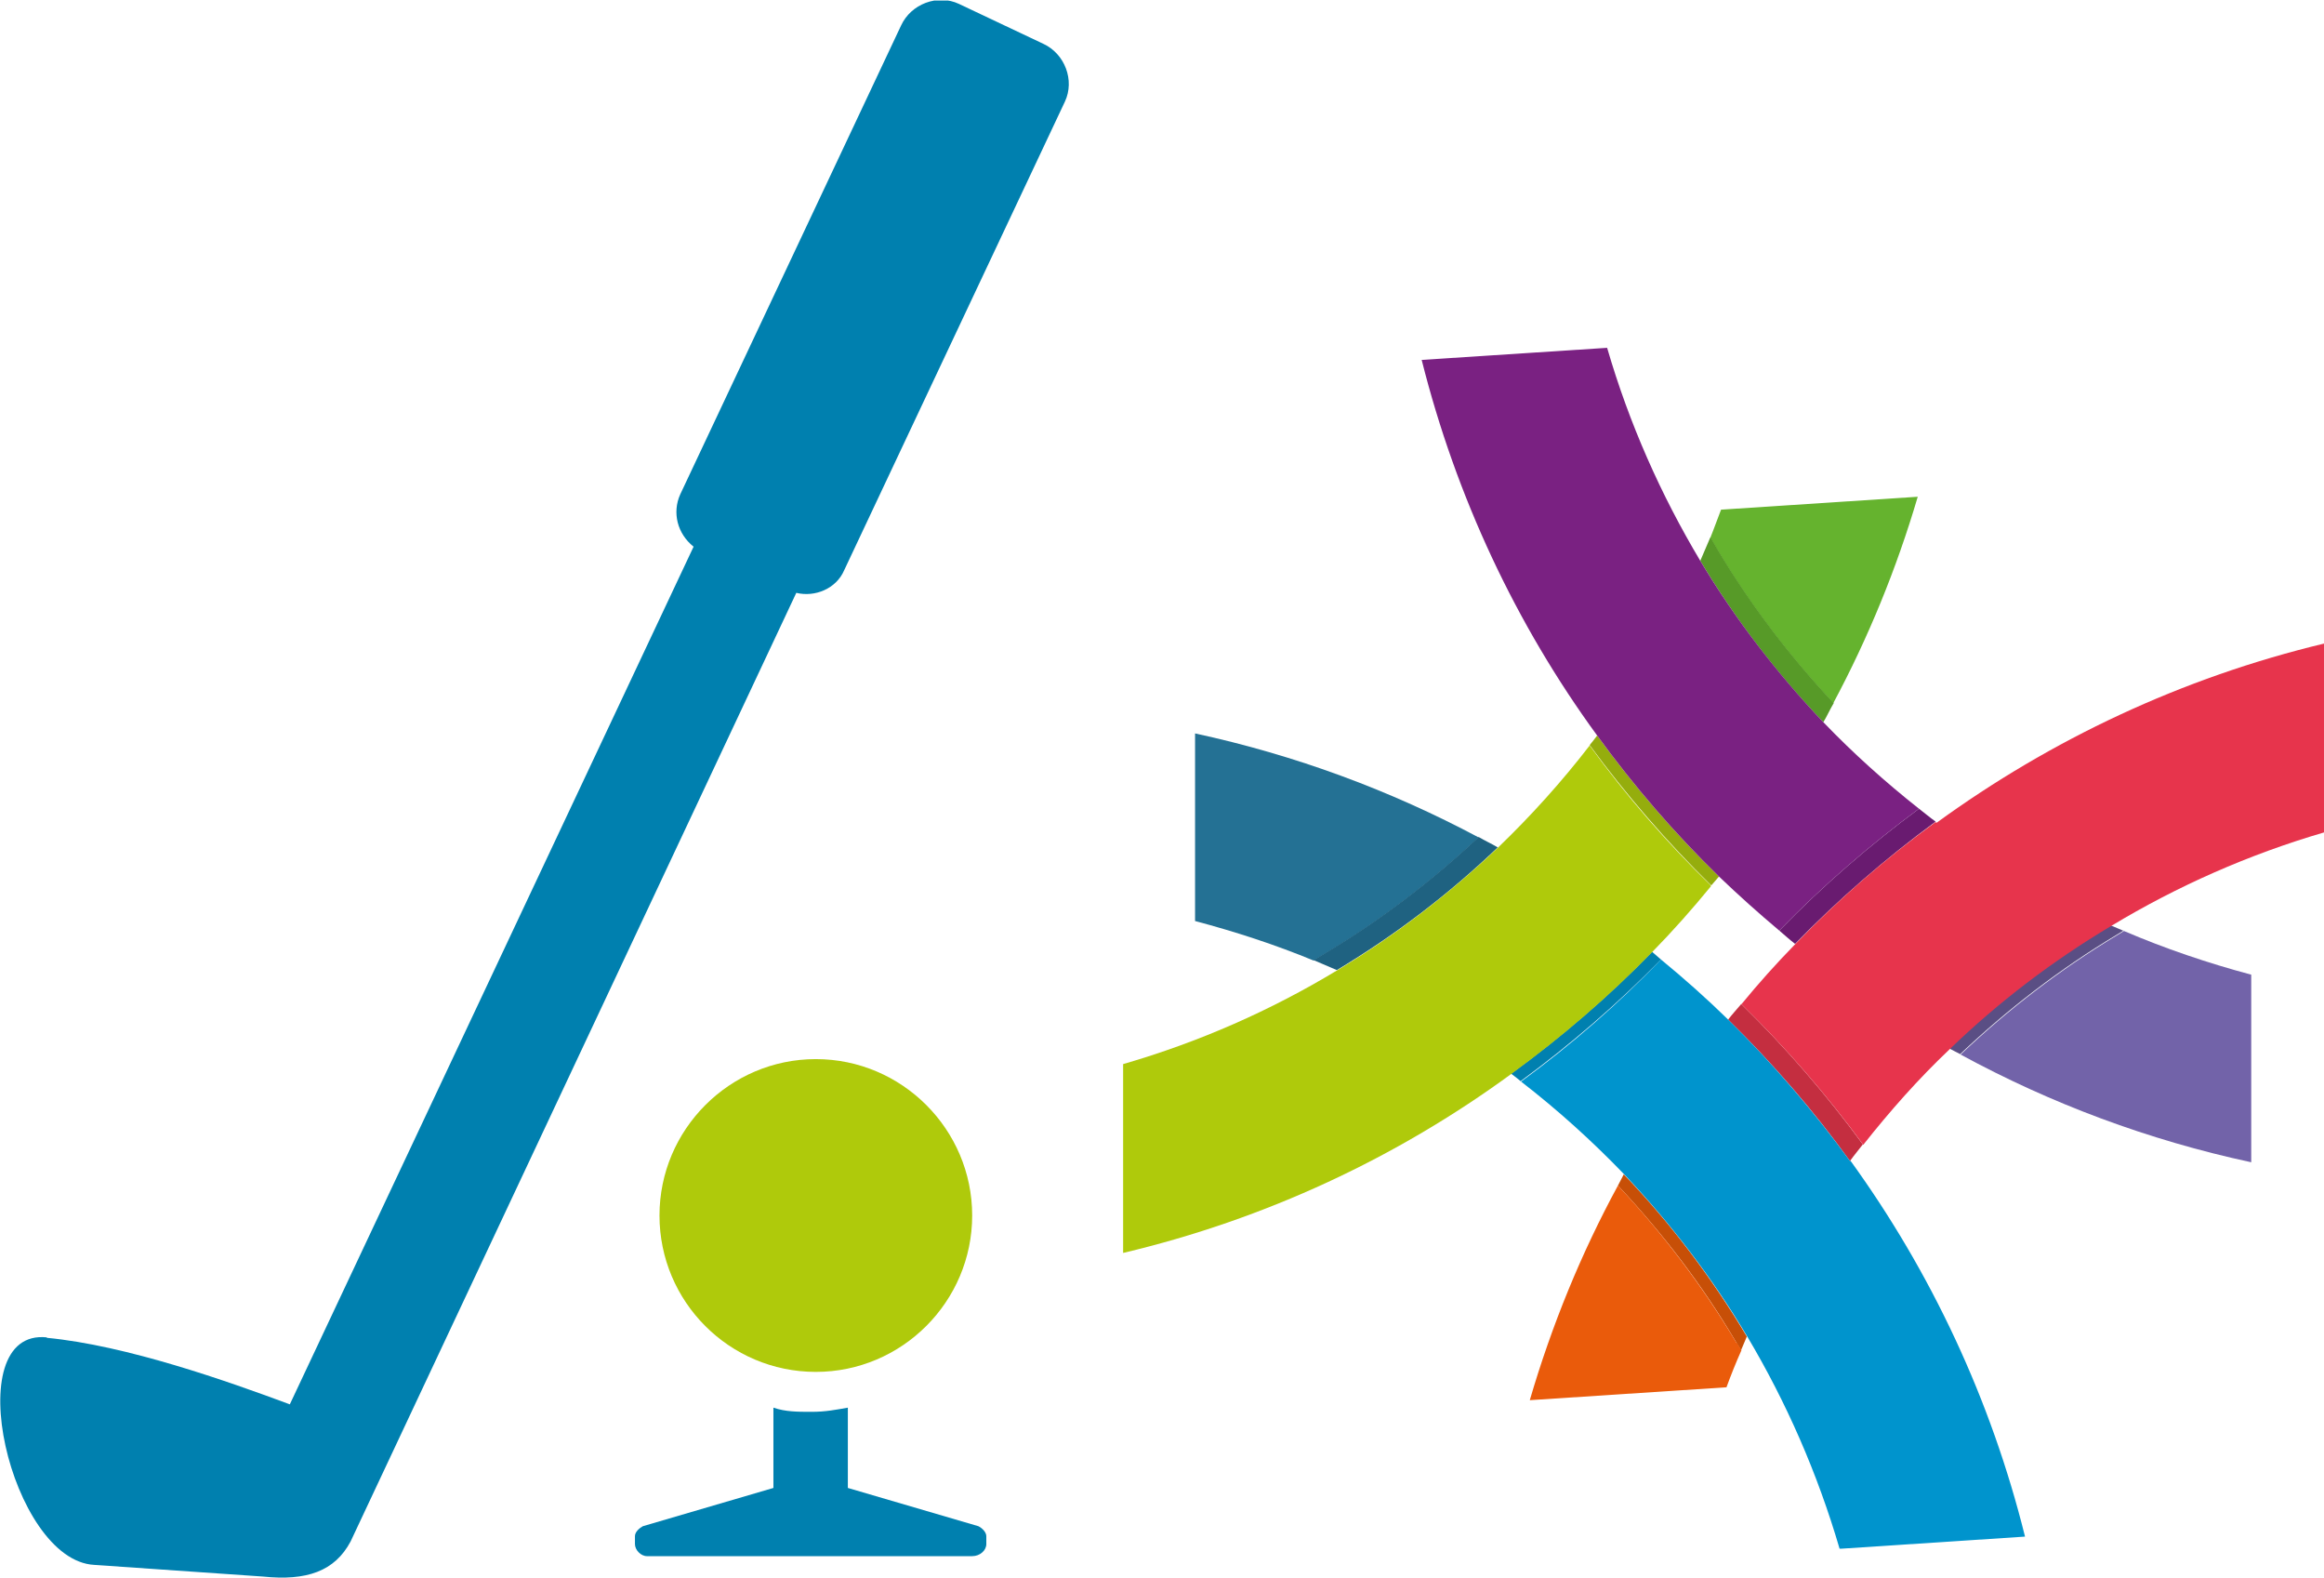 <?xml version="1.0" encoding="UTF-8"?>
<svg id="Ebene_1" xmlns="http://www.w3.org/2000/svg" xmlns:xlink="http://www.w3.org/1999/xlink" viewBox="0 0 558.9 379.43">
  <defs>
    <style>
      .cls-1 {
        fill: none;
      }

      .cls-2 {
        fill: #247194;
      }

      .cls-3 {
        fill: #691b70;
      }

      .cls-4 {
        fill: #5a4e84;
      }

      .cls-5 {
        fill: #0094cd;
      }

      .cls-6 {
        fill: #c42e40;
      }

      .cls-7 {
        fill: #579a28;
      }

      .cls-8 {
        fill: #0080af;
      }

      .cls-9 {
        fill: #7a2182;
      }

      .cls-10 {
        fill: #ea5b0b;
      }

      .cls-11 {
        fill: #e7344c;
      }

      .cls-12 {
        fill: #c74f07;
      }

      .cls-13 {
        fill: #65b32e;
      }

      .cls-14 {
        fill: #1f6281;
      }

      .cls-15 {
        fill: #afca0b;
      }

      .cls-16 {
        fill: #95ad0d;
      }

      .cls-17 {
        fill: #7263a9;
      }

      .cls-18 {
        clip-path: url(#clippath);
      }
    </style>
    <clipPath id="clippath">
      <rect class="cls-1" y=".13" width="558.8" height="379.3"/>
    </clipPath>
  </defs>
  <g id="Ebene_1-2" data-name="Ebene_1">
    <g class="cls-18">
      <g>
        <path class="cls-4" d="M510.8,223.83c-1.1-.5-2.2-.9-3.3-1.4-14,8.4-27,18.4-38.8,29.6.9.5,1.8.9,2.7,1.4,11.4-10.8,24-20.5,37.5-28.6l1.8-1.1.1.1Z"/>
        <path class="cls-12" d="M418.7,324.63c.5-1.1.9-2.2,1.4-3.3-8.4-14.1-18.3-27.2-29.6-39-.5.9-.9,1.8-1.4,2.7,10.8,11.5,20.5,24.2,28.5,37.8l1.1,1.8Z"/>
        <path class="cls-10" d="M417.6,322.83c-8.1-13.6-17.7-26.3-28.5-37.8-8.8,16.2-15.9,33.5-21.2,51.6l47.3-3.1c1.1-3,2.3-6,3.6-8.9l-1.1-1.8h-.1Z"/>
        <path class="cls-6" d="M418.8,241.33c-1.1,1.3-2.2,2.5-3.2,3.8,10.7,10.5,20.5,21.8,29.3,34,1-1.4,2.1-2.7,3.1-4-8.8-12-18.5-23.2-29-33.5l-.3-.3h.1Z"/>
        <path class="cls-2" d="M287.4,176.23v45.2c9.8,2.6,19.3,5.7,28.5,9.5l3-1.8c13.2-7.9,25.5-17.3,36.7-27.8-21.2-11.3-44.1-19.8-68.2-25"/>
        <path class="cls-14" d="M360.2,203.73c-1.5-.9-3.1-1.6-4.6-2.5-11.2,10.5-23.5,19.9-36.7,27.8l-3,1.8c1.9.8,3.7,1.6,5.6,2.4,14-8.4,27-18.3,38.8-29.6"/>
        <path class="cls-8" d="M399.5,230.73c-.7-.6-1.5-1.3-2.2-1.9-10.4,10.7-21.8,20.5-33.9,29.3.8.6,1.6,1.2,2.3,1.8,12-8.8,23.3-18.6,33.6-29.1h.1l.1-.1Z"/>
        <path class="cls-5" d="M444.9,279.13c-8.8-12.1-18.6-23.5-29.3-34-5.1-5-10.5-9.8-16.1-14.4h-.1c-10.3,10.7-21.6,20.5-33.6,29.3,8.8,6.8,17.1,14.3,24.8,22.3,11.2,11.8,21.2,24.9,29.6,39,9.4,15.8,16.9,32.9,22.2,51h.5l44.1-2.9c-8.2-33-22.6-63.6-42-90.4"/>
        <path class="cls-3" d="M428.1,223.53l-.2.2c1.3,1.1,2.5,2.2,3.8,3.2,10.4-10.7,21.7-20.5,33.8-29.4-1.4-1-2.7-2.1-4-3.1-11.9,8.8-23.1,18.5-33.4,29.1"/>
        <path class="cls-17" d="M510.8,223.83l-1.8,1.1c-13.5,8.1-26.1,17.8-37.5,28.6,21.7,11.8,45.2,20.6,69.9,25.9v-45.1c-10.5-2.8-20.8-6.3-30.6-10.5"/>
        <path class="cls-11" d="M465.5,197.63c-12.1,8.8-23.4,18.6-33.8,29.4-4.5,4.6-8.8,9.4-12.9,14.4l.3.3c10.5,10.3,20.2,21.5,29,33.5,6.4-8.1,13.3-15.9,20.8-23,11.7-11.3,24.7-21.2,38.8-29.6,15.9-9.6,33.1-17.2,51.2-22.5v-45.4c-34.2,8.2-65.7,23.1-93.2,43.1"/>
        <path class="cls-13" d="M411.3,129.23l1.8,3.1c7.9,13.2,17.3,25.5,27.8,36.7,8.4-15.7,15.2-32.3,20.3-49.6l-47.3,3.1c-.9,2.3-1.7,4.6-2.6,6.8"/>
        <path class="cls-7" d="M411.3,129.23c-.8,1.9-1.6,3.7-2.4,5.6,8.4,14,18.4,27.1,29.6,38.8.9-1.5,1.6-3.1,2.5-4.6-10.5-11.2-19.9-23.5-27.8-36.7l-1.8-3.1h-.1Z"/>
        <path class="cls-16" d="M411.5,212.93c.6-.7,1.3-1.5,1.9-2.2-10.7-10.4-20.5-21.8-29.3-33.9-.6.8-1.2,1.6-1.8,2.3,8.8,12,18.6,23.3,29.1,33.6h.1v.2Z"/>
        <path class="cls-9" d="M438.5,173.63c-11.2-11.8-21.2-24.8-29.6-38.8-9.5-15.9-17.1-33-22.4-51.2h-.1l-44.5,2.9c8.3,33,22.7,63.6,42.2,90.3,8.8,12.1,18.6,23.5,29.3,33.9,4.7,4.5,9.5,8.8,14.5,13l.2-.2c10.2-10.5,21.5-20.3,33.4-29.1-8.1-6.4-15.8-13.3-23-20.8"/>
        <path class="cls-15" d="M411.4,212.83c-10.6-10.3-20.4-21.6-29.1-33.6-6.7,8.7-14.1,16.9-22,24.5-11.8,11.2-24.8,21.2-38.8,29.6-15.9,9.6-33.1,17.2-51.4,22.5v45.4c34.2-8.1,65.8-22.9,93.3-43,12.1-8.8,23.5-18.6,33.9-29.3,5-5.1,9.7-10.4,14.2-15.9h-.1v-.2Z"/>
        <path class="cls-8" d="M11.2,321.63c19.2,1.8,43.7,10.5,58.5,16l97.1-206.2c-3.9-3.1-5.2-8.2-3.2-12.6L216.7,6.13c2.4-5.2,8.8-7.6,13.9-5.2l20.3,9.6c5.2,2.4,7.6,8.8,5.2,13.9l-53.1,112.7c-1.9,4.4-7,6.5-11.5,5.4l-107.2,228.1c-3.8,7.1-10.5,9.5-21.1,8.4l-40.5-2.8c-20.1-1-33.1-57-11.4-54.7h0l-.1.1Z"/>
        <path class="cls-8" d="M154.6,366.93l31.4-9.2v-19.3c2.9,1,5.8,1,9.2,1s5.8-.5,8.7-1v19.3l31.4,9.2c1,.5,1.9,1.5,1.9,2.4v1.9c0,1.5-1.5,2.9-3.4,2.9h-78.2c-1.5,0-2.9-1.5-2.9-2.9v-1.9c0-1,1-1.9,1.9-2.4h0Z"/>
        <path class="cls-15" d="M196.2,329.83c-20.8,0-37.6-16.9-37.6-37.6s16.9-37.6,37.6-37.6,37.6,16.9,37.6,37.6-16.9,37.6-37.6,37.6"/>
      </g>
    </g>
  </g>
</svg>